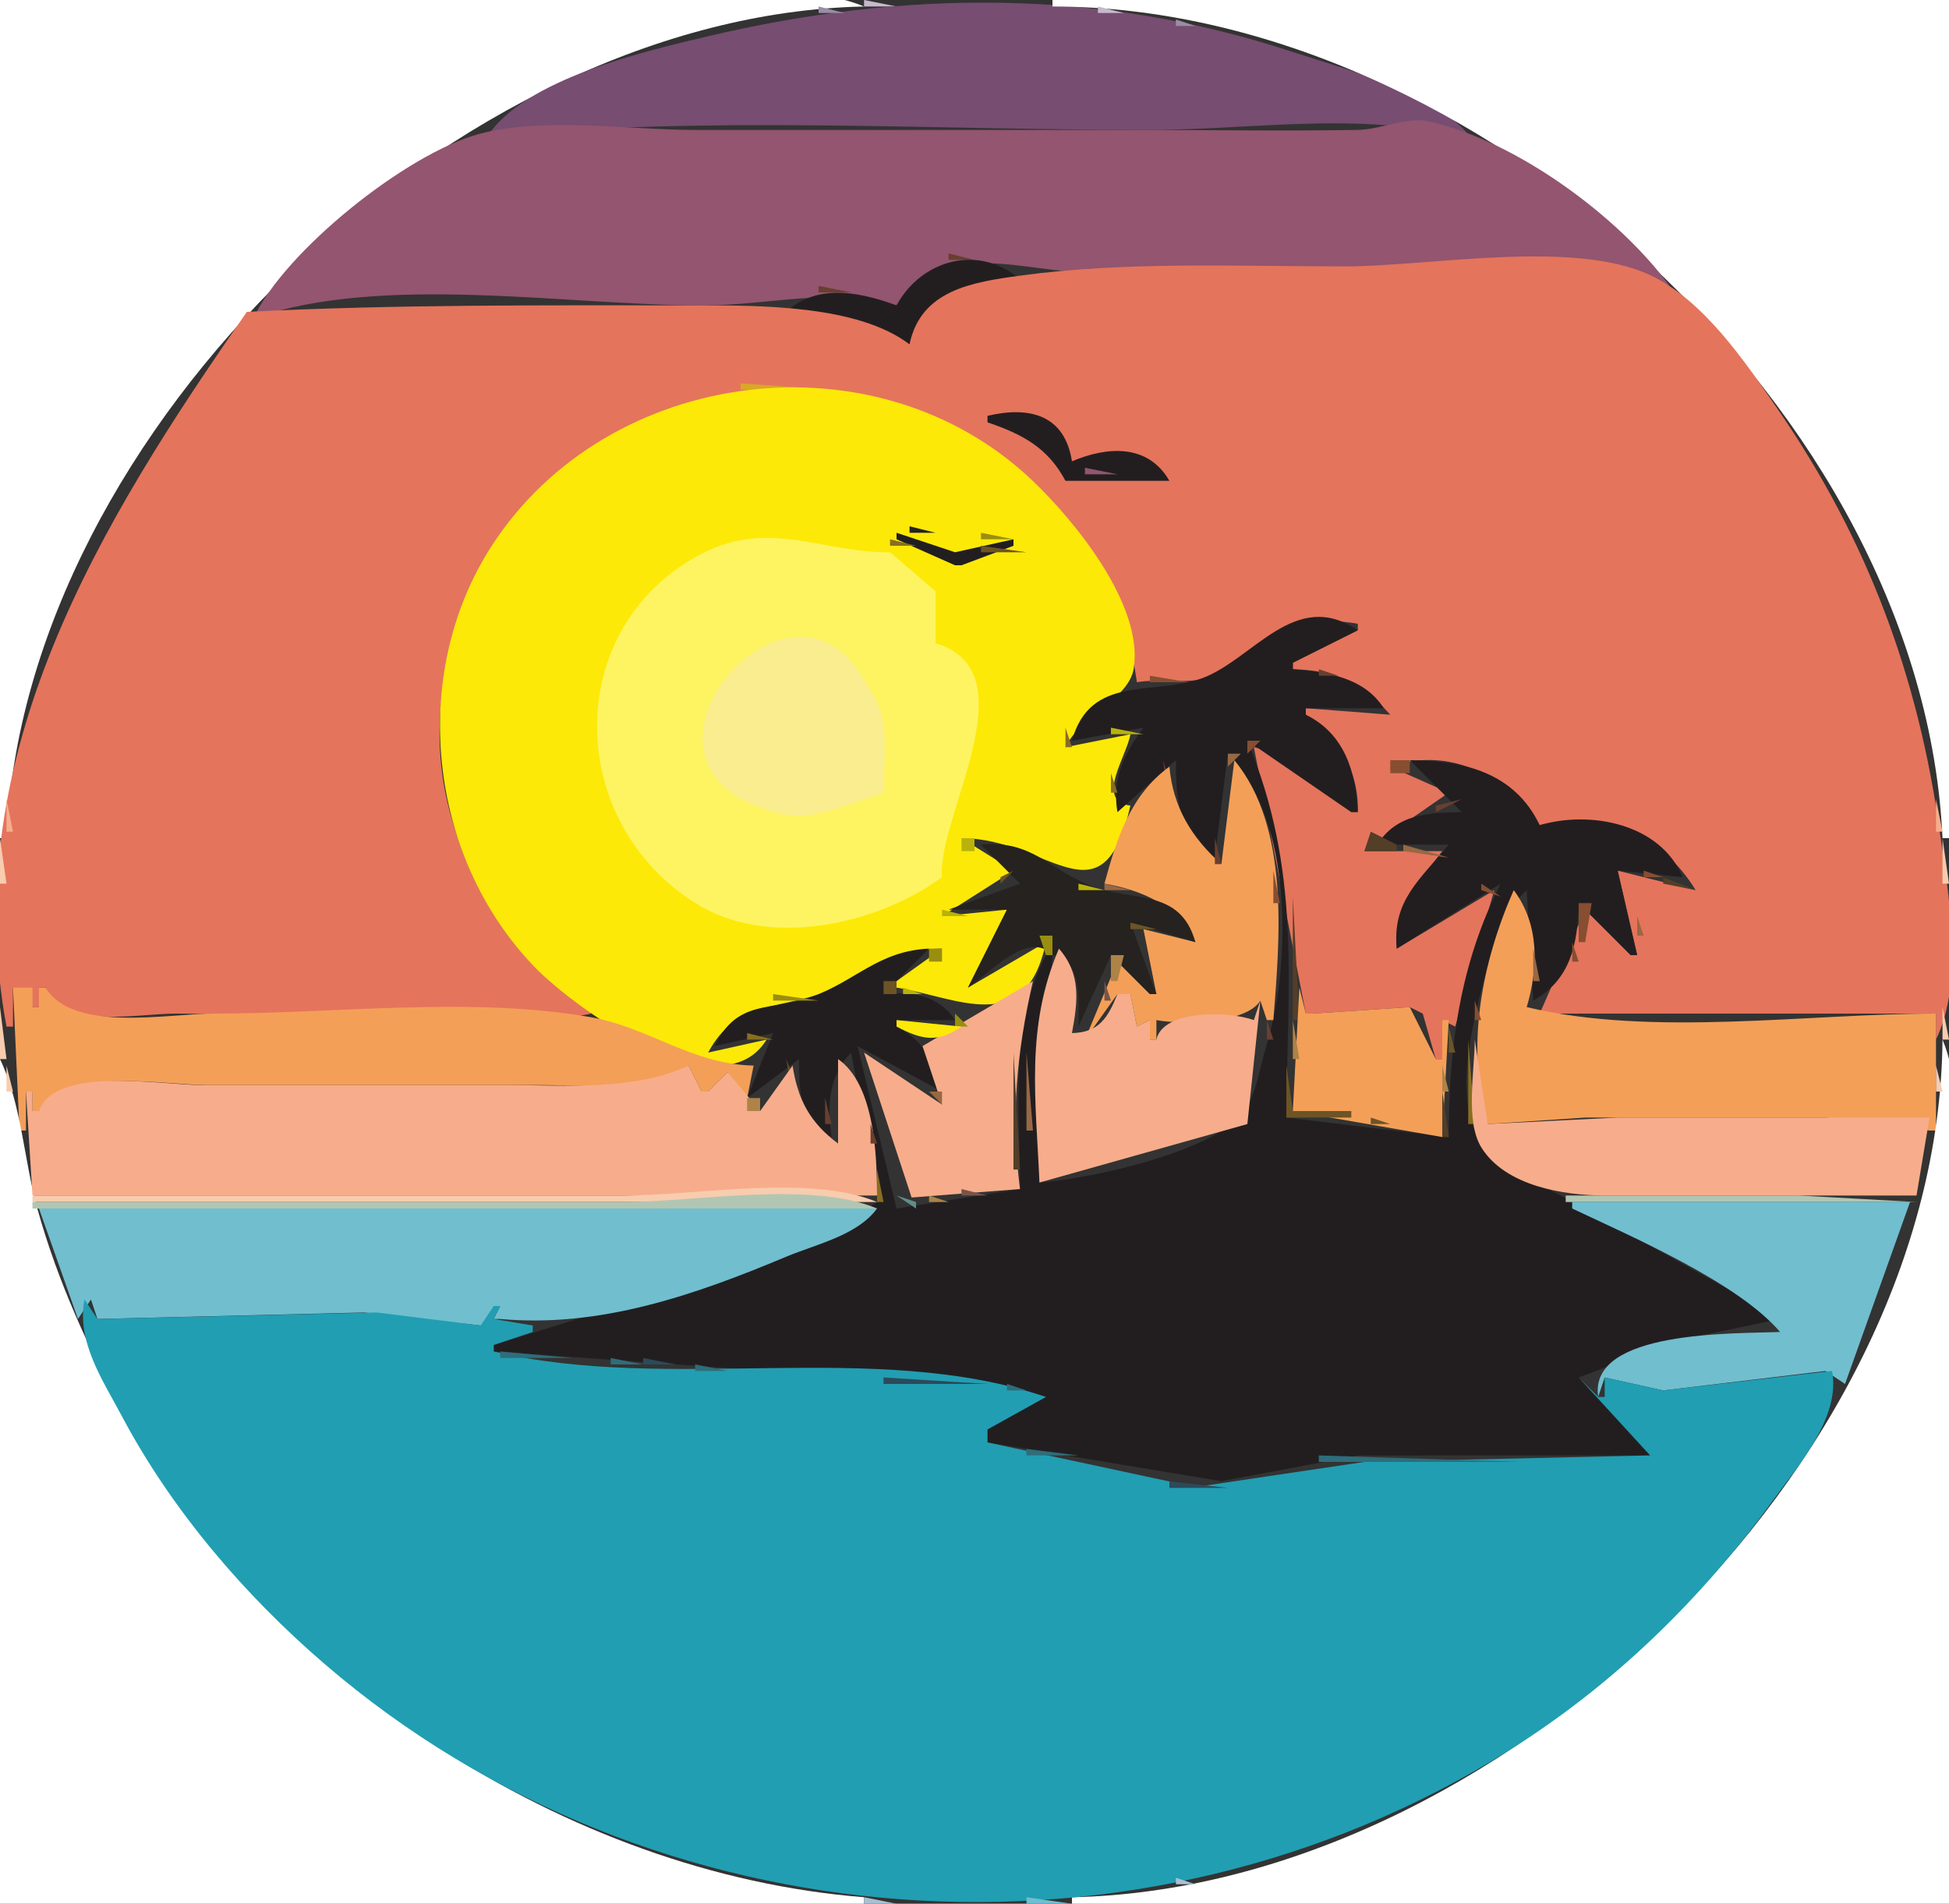 <?xml version="1.0" encoding="UTF-8" standalone="yes"?> <svg xmlns="http://www.w3.org/2000/svg" xmlns:xlink="http://www.w3.org/1999/xlink" xmlns:svg="http://www.w3.org/2000/svg" xmlns:dc="http://purl.org/dc/elements/1.1/" xmlns:cc="http://web.resource.org/cc/" xmlns:rdf="http://www.w3.org/1999/02/22-rdf-syntax-ns#" width="300" height="293"><rect width="100%" height="100%" fill="#333333" stroke="none"/><path style="fill:#ffffff; stroke:none;" d="M0 0L0 129L1 129C3.704 66.173 70.312 2.294 133 1C122.496 -3.408 104.42 0 93 0L0 0z"></path><path style="fill:#c7b9cd; stroke:none;" d="M133 0L133 1L138 1L133 0z"></path><path style="fill:#774d71; stroke:none;" d="M75 21C108.598 17.796 143.245 20 177 20C192.935 20 212.398 16.698 227 22C222.043 14.433 207.278 10.736 199 8.001C169.223 -1.837 139.18 -1.54 109 5.573C99.204 7.881 80.791 12.16 75 21z"></path><path style="fill:#ffffff; stroke:none;" d="M162 0L162 1C226.794 1.007 296 63.344 299 129L300 129L300 0L162 0z"></path><path style="fill:#9a8da6; stroke:none;" d="M126 1L126 2L130 2L126 1z"></path><path style="fill:#c7b9cd; stroke:none;" d="M169 1L169 2L173 2L169 1M120.667 2.333L121.333 2.667L120.667 2.333z"></path><path style="fill:#9a8da6; stroke:none;" d="M176.667 2.333L177.333 2.667L176.667 2.333M181 3L181 4L184 4L181 3M112.667 4.333L113.333 4.667L112.667 4.333z"></path><path style="fill:#c7b9cd; stroke:none;" d="M186.667 4.333L187.333 4.667L186.667 4.333z"></path><path style="fill:#9a8da6; stroke:none;" d="M108.667 5.333L109.333 5.667L108.667 5.333z"></path><path style="fill:#93556f; stroke:none;" d="M39 49C58.889 42.08 87.096 47 108 47C118.835 47 127.609 44.165 138 47C146.516 36.334 157.001 42.057 169 41.999C187.606 41.91 206.318 41 225 41C236.053 41 246.634 39.947 257 44C249.034 33.176 233.339 21.706 220.039 18.698C216.527 17.904 212.624 19.934 208.999 19.995C197.673 20.186 186.328 20 175 20L107 20C96.706 20 83.693 17.925 73.715 20.626C62.525 23.654 43.816 38.679 39 49z"></path><path style="fill:#683f30; stroke:none;" d="M146 39L146 40L150 40L146 39z"></path><path style="fill:#221e20; stroke:none;" d="M138 47C131.677 44.695 124.862 43.49 120 49C127.741 49 133.28 48.773 140 53C142.599 45.517 149.62 43.157 157 43C150.655 37.482 141.827 39.965 138 47z"></path><path style="fill:#e5745c; stroke:none;" d="M140 53C132.016 46.914 116.865 47 107 47C83.963 47 60.983 46.83 38 48C15.502 80.318 -6.746 116.278 1 158L2 158L2 152L5 155L6 155L6 152L7 152C9.628 158.537 21.052 156 27 156C46.877 156 71.788 160.031 91 156L91 155C85.306 151.233 80.666 146.629 76.774 141C47.232 98.273 95.081 45.784 141 63.428C149.67 66.76 156.686 72.143 162.896 79C169.33 86.104 173.723 95.525 175 105C178.644 104.354 183.536 105.493 186.816 103.973C195.352 100.018 198.276 94.098 209 96L209 97L199 102L199 103C205.57 103.141 209.617 105.103 214 110L201 109L201 110C206.037 113.74 209.19 118.617 209 125C204.559 120.001 199.619 116.385 193 115L201 156L202 156L217 155L219 156L221 163L222 163L222 157L224 158L230 137L215 146C214.623 139.441 218.28 135.935 222 131L210 131L223 122L214 118C223.293 114.812 231.57 119.377 237 127C246.651 124.709 255.857 128.506 261 137L249 134L252 147L251 147L244 140L237 156L298 156L298 160C302.397 150.851 299.91 137.682 298.576 128C295.281 104.071 287.421 83.013 273.653 63C268.633 55.704 262.232 46.2 254 42.344C242.117 36.778 220.064 41 207 41C190.518 41 173.334 40.201 157 42.425C149.668 43.424 141.722 44.647 140 53z"></path><path style="fill:#683f30; stroke:none;" d="M126 44L126 45L131 45L126 44M134.667 49.333L135.333 49.667L134.667 49.333z"></path><path style="fill:#daa727; stroke:none;" d="M114 59L114 60L128 60L114 59z"></path><path style="fill:#fde907; stroke:none;" d="M118 160L109 162C113.311 153.956 119.847 155.412 127 152.688C134.14 149.97 136.696 146.023 145 146L138 151L138 152C147.253 153.456 157.951 159.796 161 145L149 152L155 140L145 141L156 134L148 129C161.546 129.037 169.654 142.776 174 124C168.49 123.28 173.464 116.359 174 113L164 115C166.164 110.308 173.756 107.638 174.508 102.895C176.064 93.096 165.366 80.127 158.999 74.04C134.967 51.066 93.585 56.385 75.699 84C62.852 103.835 65.876 131.846 82.289 148.829C88.365 155.116 110.938 171.512 118 160z"></path><path style="fill:#533e28; stroke:none;" d="M152.667 63.333L153.333 63.667L152.667 63.333z"></path><path style="fill:#221e20; stroke:none;" d="M152 64L152 65C157.352 66.826 161.28 68.879 164 74L180 74C176.692 68.279 170.465 68.688 165 71C163.877 63.789 158.413 62.492 152 64z"></path><path style="fill:#683f30; stroke:none;" d="M165 68L167 71L165 68z"></path><path style="fill:#874e31; stroke:none;" d="M174.667 69.333L175.333 69.667L174.667 69.333z"></path><path style="fill:#986843; stroke:none;" d="M163 72L165 75L163 72z"></path><path style="fill:#93556f; stroke:none;" d="M167 72L167 73L172 73L167 72z"></path><path style="fill:#533e28; stroke:none;" d="M172.667 72.333L173.333 72.667L172.667 72.333z"></path><path style="fill:#683f30; stroke:none;" d="M176.667 73.333L177.333 73.667L176.667 73.333z"></path><path style="fill:#874e31; stroke:none;" d="M180.333 73.667L180.667 74.333L180.333 73.667z"></path><path style="fill:#252220; stroke:none;" d="M140 81L140 82L144 82L140 81z"></path><path style="fill:#fef462; stroke:none;" d="M145 135C144.153 125.823 158.795 103.393 144 99L144 91L137 85C126.75 85.135 118.589 79.891 108.286 85.092C86.719 95.98 86.611 126.067 107 138.968C118.417 146.191 135.184 142.199 145 135z"></path><path style="fill:#221e20; stroke:none;" d="M138 82L138 83L147 87L148 87L156 84L156 83L147 85L138 82z"></path><path style="fill:#998e10; stroke:none;" d="M151 82L151 83L156 83L151 82z"></path><path style="fill:#886e20; stroke:none;" d="M137 83L137 84L141 84L137 83z"></path><path style="fill:#6c5425; stroke:none;" d="M151 84L151 85L158 85L151 84M147.667 84.333L148.333 84.667L147.667 84.333z"></path><path style="fill:#886e20; stroke:none;" d="M148 86L149 87L148 86z"></path><path style="fill:#221e20; stroke:none;" d="M165 114L176 112C172.961 116.109 171.147 119.852 172 125L181 117C181.005 123.061 181.36 128.575 187 132L189 116C199.051 126.032 198.804 148.294 194.91 161C193.88 164.362 193.192 169.831 190.486 172.262C184.4 177.73 168.072 181.358 160 182L162 147L161 147C155.283 157.905 157 171.075 157 183L138 186L132 161L145 168C143.857 163.48 142.234 160.17 138 158L138 157L147 157C144.442 153.141 140.403 152.548 136 153L143 146C135.229 146.355 131.758 150.939 125 153.397C118.6 155.726 113.522 153.672 110 161L119 159L115 169L123 163C123.015 168.201 122.997 172.375 128 175C127.303 170.109 127.508 165.711 131 162L135.357 184.867L121 193.011L76 207L76 208L131 211.91L161 215L152 220L152 222L188 227.961L209 224.015L254 224L243 212L258 206.329L274 203C263.114 196.646 251.962 190.716 241 184.427C236.569 181.886 229.895 179.7 227.434 174.896C223.954 168.105 226.602 157.933 228.378 151C229.672 145.949 231.109 140.582 235 137L236 154C241.772 150.791 242.867 145.246 243 139L251 147L252 147L249 134L259 135C255.607 126.803 244.87 124.675 237 127C233.132 118.899 225.277 117.006 217 117L225 125C219.859 125.043 214.929 125.307 212 130L223 130C218.671 135.281 214.241 138.606 215 146L231 136C224.675 148.377 223 161.254 223 175L198 172C198.175 150.917 200.314 133.995 192 114L208 125L209 125C208.712 118.721 206.92 112.912 201 110L201 109L213 109C209.945 104.25 204.346 103.437 199 103L199 102L209 97C199.322 90.397 192.83 101.577 184.96 104.411C177.474 107.107 167.82 103.743 165 114z"></path><path style="fill:#faed90; stroke:none;" d="M136 122C136 118.183 136.577 113.822 135.698 110.09C135.175 107.87 133.731 105.948 132.575 104.019C121.264 85.141 94.235 116.104 117.019 124.265C119.339 125.097 121.511 125.752 124 125.482C128.131 125.034 132.081 123.255 136 122z"></path><path style="fill:#f8ccae; stroke:none;" d="M6.333 102.667L6.667 103.333L6.333 102.667M293.333 102.667L293.667 103.333L293.333 102.667z"></path><path style="fill:#683f30; stroke:none;" d="M203 103L203 104L206 104L203 103z"></path><path style="fill:#874e31; stroke:none;" d="M177 104L177 105L183 105L177 104M207.667 104.333L208.333 104.667L207.667 104.333M212.667 109.333L213.333 109.667L212.667 109.333z"></path><path style="fill:#886e20; stroke:none;" d="M164 112L164 115L165 115L164 112z"></path><path style="fill:#b9b20b; stroke:none;" d="M171 112L171 113L176 113L171 112z"></path><path style="fill:#874e31; stroke:none;" d="M192 114L192 116L194 114L192 114z"></path><path style="fill:#986843; stroke:none;" d="M189 116L189 118L191 116L189 116z"></path><path style="fill:#77554b; stroke:none;" d="M197.667 116.333L198.333 116.667L197.667 116.333z"></path><path style="fill:#986843; stroke:none;" d="M217.667 116.333L218.333 116.667L217.667 116.333z"></path><path style="fill:#683f30; stroke:none;" d="M179 117L180 123L181 123L179 117z"></path><path style="fill:#f49f58; stroke:none;" d="M190 117L188 133C183.389 128.878 180.559 124.212 180 118C173.982 122.369 171.901 129.034 170 136C175.796 137.001 181.467 139.429 184 145L176 143L178 153L177 153L172 148L167 160L172 153L174 153L175 158L177 157L177 160L178 160L178 157C182.151 157.765 191.88 157.497 194 154L195 157L196 157C196.983 144.542 198.576 127.427 190 117z"></path><path style="fill:#874e31; stroke:none;" d="M214 117L214 119L217 119L217 117L214 117z"></path><path style="fill:#6c5425; stroke:none;" d="M208.333 118.667L208.667 119.333L208.333 118.667z"></path><path style="fill:#874e31; stroke:none;" d="M227.667 118.333L228.333 118.667L227.667 118.333z"></path><path style="fill:#886e20; stroke:none;" d="M171 119L171 122L172 122L171 119z"></path><path style="fill:#986843; stroke:none;" d="M192.333 120.667L192.667 121.333L192.333 120.667z"></path><path style="fill:#874e31; stroke:none;" d="M209.333 121.667L209.667 122.333L209.333 121.667z"></path><path style="fill:#f7ad8b; stroke:none;" d="M1 123L1 128L2 128L1 123z"></path><path style="fill:#874e31; stroke:none;" d="M187.333 123.667L187.667 124.333L187.333 123.667z"></path><path style="fill:#986843; stroke:none;" d="M193.333 123.667L193.667 124.333L193.333 123.667z"></path><path style="fill:#683f30; stroke:none;" d="M221 124L221 125L225 123L221 124z"></path><path style="fill:#f7ad8b; stroke:none;" d="M298 123L298 128L299 128L298 123z"></path><path style="fill:#874e31; stroke:none;" d="M187.333 126.667L187.667 127.333L187.333 126.667M194.333 126.667L194.667 127.333L194.333 126.667M197.333 128.667L197.667 129.333L197.333 128.667z"></path><path style="fill:#533e28; stroke:none;" d="M211 128L210 131L215 131L215 130L211 128z"></path><path style="fill:#f8ccae; stroke:none;" d="M0 129L0 136L1 136L0 129z"></path><path style="fill:#b9b20b; stroke:none;" d="M148 129L148 131L150 131L150 129L148 129z"></path><path style="fill:#6c5425; stroke:none;" d="M150 131L154 130L150 131z"></path><path style="fill:#252220; stroke:none;" d="M151 130L157 136L146 140L155 140L149 152C152.297 149.785 158.355 143.003 162 147C166.658 147.605 166 154.246 166 158L171 147L177 153L178 153L174 142L184 145C181.68 136.683 174.404 138.816 168.09 136.4C161.499 133.879 158.9 129.223 151 130z"></path><path style="fill:#998e10; stroke:none;" d="M155.667 129.333L156.333 129.667L155.667 129.333z"></path><path style="fill:#683f30; stroke:none;" d="M187 129L187 133L188 133L187 129z"></path><path style="fill:#f8ccae; stroke:none;" d="M299 129L299 136L300 136L299 129z"></path><path style="fill:#b9b20b; stroke:none;" d="M158.667 130.333L159.333 130.667L158.667 130.333z"></path><path style="fill:#986843; stroke:none;" d="M216 130L216 131L223 132L216 130M259.333 133.667L259.667 134.333L259.333 133.667z"></path><path style="fill:#6c5425; stroke:none;" d="M156 134L154 135L154 136L156 134z"></path><path style="fill:#874e31; stroke:none;" d="M196 134L196 139L197 139L196 134z"></path><path style="fill:#683f30; stroke:none;" d="M218.333 134.667L218.667 135.333L218.333 134.667z"></path><path style="fill:#874e31; stroke:none;" d="M253 134L253 135L256 135L253 134z"></path><path style="fill:#533e28; stroke:none;" d="M256 135L256 136L261 137L256 135z"></path><path style="fill:#886e20; stroke:none;" d="M149.667 136.333L150.333 136.667L149.667 136.333z"></path><path style="fill:#b9b20b; stroke:none;" d="M166 136L166 137L170 137L166 136z"></path><path style="fill:#986843; stroke:none;" d="M170 136L170 137L174 137L170 136z"></path><path style="fill:#874e31; stroke:none;" d="M228 136L228 137L231 138L228 136z"></path><path style="fill:#998e10; stroke:none;" d="M148 137L149 138L148 137z"></path><path style="fill:#f49f58; stroke:none;" d="M233 137C228.118 148.028 225.511 161.195 229 173L244 172L281 172L297 174L298 174L298 156C278.178 156 254.253 159.633 235 155C236.808 148.896 236.961 142.247 233 137z"></path><path style="fill:#874e31; stroke:none;" d="M234.333 137.667L234.667 138.333L234.333 137.667z"></path><path style="fill:#533e28; stroke:none;" d="M199 138L199 157L200 157L199 138z"></path><path style="fill:#874e31; stroke:none;" d="M251.333 138.667L251.667 139.333L251.333 138.667M243 139L243 145L244 145L245 139L243 139z"></path><path style="fill:#b9b20b; stroke:none;" d="M145 140L145 141L149 141L145 140z"></path><path style="fill:#986843; stroke:none;" d="M252 141L252 144L253 144L252 141z"></path><path style="fill:#6c5425; stroke:none;" d="M174 142L174 143L178 143L174 142z"></path><path style="fill:#986843; stroke:none;" d="M218.667 142.333L219.333 142.667L218.667 142.333z"></path><path style="fill:#998e10; stroke:none;" d="M160 144L161 147L162 147L162 144L160 144z"></path><path style="fill:#874e31; stroke:none;" d="M242 145L242 148L243 148L242 145z"></path><path style="fill:#998e10; stroke:none;" d="M136.667 146.333L137.333 146.667L136.667 146.333M143 146L143 148L145 148L145 146L143 146M155.667 146.333L156.333 146.667L155.667 146.333z"></path><path style="fill:#f7ad8b; stroke:none;" d="M163 146C157.798 158.088 159.456 169.325 160 182L192 173L194 154L193 157C189.138 155.588 178.995 155.38 178 160L177 160L177 157L175 158L174 153L172 153C170.535 156.659 169.145 158.917 165 159C165.906 154.102 166.438 149.954 163 146z"></path><path style="fill:#986843; stroke:none;" d="M229.333 146.667L229.667 147.333L229.333 146.667M236 146L236 151L237 151L236 146z"></path><path style="fill:#b9b20b; stroke:none;" d="M133.667 147.333L134.333 147.667L133.667 147.333z"></path><path style="fill:#ae8348; stroke:none;" d="M171 147L171 151L172 151L173 147L171 147z"></path><path style="fill:#998e10; stroke:none;" d="M141.667 148.333L142.333 148.667L141.667 148.333z"></path><path style="fill:#6c5425; stroke:none;" d="M136 151L136 153L138 153L138 151L136 151z"></path><path style="fill:#f7ad8b; stroke:none;" d="M142 161L145 170L133 162L140.317 184.307L157 183C155.573 171.71 156.474 162.051 159 151L142 161z"></path><path style="fill:#77554b; stroke:none;" d="M170 151L170 154L171 154L170 151z"></path><path style="fill:#f49f58; stroke:none;" d="M2 152L3 174L4 174L4 168L5 168L5 171L6 171C10.062 164.046 24.888 167 32 167L83 167C90.093 167 99.908 168.094 106 164L108 168L109 168L112 165L114 169L115 169L116 164C106.521 163.803 99.845 158.129 91 156.566C72.636 153.323 51.708 156 33 156C25.683 156 11.282 158.981 7 152L6 152L6 155L5 155L5 152L2 152z"></path><path style="fill:#b9b20b; stroke:none;" d="M139 152L139 153L142 153L139 152z"></path><path style="fill:#f49f58; stroke:none;" d="M200 152L199 171L222 175L223 157L222 157L222 163L221 163L217 155L202 156L201 156L200 152z"></path><path style="fill:#998e10; stroke:none;" d="M119 153L119 154L126 154L119 153z"></path><path style="fill:#b9b20b; stroke:none;" d="M143.667 153.333L144.333 153.667L143.667 153.333z"></path><path style="fill:#986843; stroke:none;" d="M224.333 153.667L224.667 154.333L224.333 153.667z"></path><path style="fill:#874e31; stroke:none;" d="M237.667 153.333L238.333 153.667L237.667 153.333z"></path><path style="fill:#986843; stroke:none;" d="M169.333 154.667L169.667 155.333L169.333 154.667z"></path><path style="fill:#874e31; stroke:none;" d="M227 154L227 157L228 157L227 154z"></path><path style="fill:#986843; stroke:none;" d="M235.667 154.333L236.333 154.667L235.667 154.333z"></path><path style="fill:#f8ccae; stroke:none;" d="M0 155L0 163L1 163L0 155M299 155L299 160L300 160L299 155z"></path><path style="fill:#998e10; stroke:none;" d="M147 156L147 158L149 158L147 156z"></path><path style="fill:#986843; stroke:none;" d="M157.333 156.667L157.667 157.333L157.333 156.667M165 156L167 159L165 156z"></path><path style="fill:#fde907; stroke:none;" d="M138 157L138 158C141.882 160.023 144.287 160.579 148 158L138 157z"></path><path style="fill:#683f30; stroke:none;" d="M195 157L195 160L196 160L195 157z"></path><path style="fill:#ae8348; stroke:none;" d="M199 157L199 163L200 163L199 157z"></path><path style="fill:#6c5425; stroke:none;" d="M223 158L223 162L224 162L223 158z"></path><path style="fill:#b9b20b; stroke:none;" d="M109 159L111 162L109 159z"></path><path style="fill:#886e20; stroke:none;" d="M115 159L115 160L119 160L115 159z"></path><path style="fill:#b9b20b; stroke:none;" d="M113.667 160.333L114.333 160.667L113.667 160.333z"></path><path style="fill:#886e20; stroke:none;" d="M226 160L226 173L227 173L226 160z"></path><path style="fill:#f7ad8b; stroke:none;" d="M227 160C227 164.65 225.485 172.553 228.028 176.621C231.737 182.556 240.727 183.99 247 184L295 184L297 172L249 172L229 173L227 160z"></path><path style="fill:#ffffff; stroke:none;" d="M299 160C298.454 225.958 229.937 290.66 165 292L165 293L300 293L300 200C300 188.58 303.408 170.504 299 160z"></path><path style="fill:#998e10; stroke:none;" d="M132.333 161.667L132.667 162.333L132.333 161.667z"></path><path style="fill:#6c5425; stroke:none;" d="M194.333 161.667L194.667 162.333L194.333 161.667z"></path><path style="fill:#998e10; stroke:none;" d="M129.667 162.333L130.333 162.667L129.667 162.333z"></path><path style="fill:#533e28; stroke:none;" d="M156 162L156 180L157 180L156 162z"></path><path style="fill:#986843; stroke:none;" d="M158 162L158 174L159 174L158 162z"></path><path style="fill:#ffffff; stroke:none;" d="M0 163L0 293L133 293L133 292C87.122 288.379 41.419 258.23 19.312 218C13.744 207.867 8.843 197.164 5.745 186C3.697 178.616 3.308 169.88 0 163z"></path><path style="fill:#6c5425; stroke:none;" d="M121 163L122 168L123 168L121 163z"></path><path style="fill:#f7ad8b; stroke:none;" d="M129 163L129 176C124.711 172.806 122.792 169.261 122 164L117 171L112 165L109 168L108 168L106 164C97.537 167.923 87.1 167 78 167L31 167C24.761 167 8.468 163.982 6 171L5 171L5 168L4 168L5 184L135 184C134.983 177.692 134.603 166.909 129 163z"></path><path style="fill:#f8ccae; stroke:none;" d="M1 164L1 168L2 168L1 164z"></path><path style="fill:#6c5425; stroke:none;" d="M128.333 164.667L128.667 165.333L128.333 164.667M198 164L198 172L208 172L208 171L199 171L198 164z"></path><path style="fill:#ae8348; stroke:none;" d="M222 164L222 168L223 168L222 164z"></path><path style="fill:#f8ccae; stroke:none;" d="M298 164L298 168L299 168L298 164z"></path><path style="fill:#ae8348; stroke:none;" d="M132.333 167.667L132.667 168.333L132.333 167.667z"></path><path style="fill:#986843; stroke:none;" d="M143 168L145 170L145 168L143 168z"></path><path style="fill:#6c5425; stroke:none;" d="M192.333 168.667L192.667 169.333L192.333 168.667z"></path><path style="fill:#533e28; stroke:none;" d="M222 168L222 175L223 175L222 168z"></path><path style="fill:#ae8348; stroke:none;" d="M115 169L115 171L117 171L117 169L115 169z"></path><path style="fill:#683f30; stroke:none;" d="M127 169L127 173L128 173L127 169z"></path><path style="fill:#6c5425; stroke:none;" d="M135.333 169.667L135.667 170.333L135.333 169.667z"></path><path style="fill:#986843; stroke:none;" d="M133.333 170.667L133.667 171.333L133.333 170.667z"></path><path style="fill:#6c5425; stroke:none;" d="M211 172L211 173L214 173L211 172z"></path><path style="fill:#683f30; stroke:none;" d="M134 173L134 176L135 176L134 173M188.667 173.333L189.333 173.667L188.667 173.333z"></path><path style="fill:#986843; stroke:none;" d="M216.667 173.333L217.333 173.667L216.667 173.333M127.667 175.333L128.333 175.667L127.667 175.333z"></path><path style="fill:#ae8348; stroke:none;" d="M159.333 176.667L159.667 177.333L159.333 176.667z"></path><path style="fill:#77554b; stroke:none;" d="M174.667 178.333L175.333 178.667L174.667 178.333z"></path><path style="fill:#886e20; stroke:none;" d="M135 180L135 185L136 185L135 180z"></path><path style="fill:#77554b; stroke:none;" d="M168.667 180.333L169.333 180.667L168.667 180.333z"></path><path style="fill:#986843; stroke:none;" d="M163.667 181.333L164.333 181.667L163.667 181.333z"></path><path style="fill:#77554b; stroke:none;" d="M148 183L148 184L152 184L148 183z"></path><path style="fill:#f8ccae; stroke:none;" d="M5 184L5 185L135 185C124.734 180.692 107.158 184 96 184L5 184z"></path><path style="fill:#608e89; stroke:none;" d="M138 184L141 186L141 185L138 184z"></path><path style="fill:#ae8348; stroke:none;" d="M143 184L143 185L146 185L143 184z"></path><path style="fill:#b1c6b2; stroke:none;" d="M241 184L241 185L295 185L277 184L241 184M5 185L5 186L135 186C124.734 181.692 107.158 185 96 185L5 185z"></path><path style="fill:#608e89; stroke:none;" d="M135.333 185.667L135.667 186.333L135.333 185.667z"></path><path style="fill:#71becf; stroke:none;" d="M242 185L242 186C251.22 190.362 267.437 197.344 274 205C267.193 205.292 244.453 204.641 246 215L247 212L256 214L281 211L284 213L294 185L242 185M6 186L12 203L14 200L15 203L56 202L74 204L77 201L76 203L77 203C92.325 204.392 106.866 199.351 121 193.424C125.631 191.482 131.953 190.155 135 186L6 186z"></path><path style="fill:#2c4a5a; stroke:none;" d="M104.667 199.333L105.333 199.667L104.667 199.333z"></path><path style="fill:#219eb2; stroke:none;" d="M13 200C11.781 206.547 15.785 212.359 18.782 218C26.457 232.449 37.653 245.519 50 256.13C100.486 299.52 175.559 304.782 232 269.575C248.114 259.523 261.726 246.321 272.848 231C276.832 225.511 283.365 218.087 282 211L256 214L247 212L247 215L246 215L243 212L254 224L210 225L184 228.87L152 222L152 220L161 215C134.554 206.047 103.081 214.447 76 208L76 207L82 205L82 204L76 203L77 201L76 201L74 204L58 202L15 203L13 200z"></path><path style="fill:#608e89; stroke:none;" d="M96.667 201.333L97.333 201.667L96.667 201.333z"></path><path style="fill:#2e6d7a; stroke:none;" d="M92.667 202.333L93.333 202.667L92.667 202.333M88.667 203.333L89.333 203.667L88.667 203.333z"></path><path style="fill:#2c4a5a; stroke:none;" d="M272.667 204.333L273.333 204.667L272.667 204.333z"></path><path style="fill:#2e6d7a; stroke:none;" d="M77 208L77 209L88 209L77 208M94 209L94 210L99 210L94 209z"></path><path style="fill:#2c4a5a; stroke:none;" d="M99 209L99 210L104 210L99 209z"></path><path style="fill:#2e6d7a; stroke:none;" d="M107 210L107 211L112 211L107 210z"></path><path style="fill:#2c4a5a; stroke:none;" d="M136 212L136 213L152 213L136 212z"></path><path style="fill:#2e6d7a; stroke:none;" d="M155 213L155 214L158 214L155 213M158 223L158 224L166 224L158 223M203 224L203 225L234 225L203 224M250.667 224.333L251.333 224.667L250.667 224.333M176.667 227.333L177.333 227.667L176.667 227.333z"></path><path style="fill:#2c4a5a; stroke:none;" d="M180 228L180 229L189 229L180 228z"></path><path style="fill:#a9c0d2; stroke:none;" d="M190.667 287.333L191.333 287.667L190.667 287.333z"></path><path style="fill:#71becf; stroke:none;" d="M112.667 288.333L113.333 288.667L112.667 288.333z"></path><path style="fill:#b1c6b2; stroke:none;" d="M186.667 288.333L187.333 288.667L186.667 288.333M115.667 289.333L116.333 289.667L115.667 289.333z"></path><path style="fill:#a9c0d2; stroke:none;" d="M181 289L181 290L184 290L181 289M120.667 290.333L121.333 290.667L120.667 290.333z"></path><path style="fill:#71becf; stroke:none;" d="M176.667 290.333L177.333 290.667L176.667 290.333z"></path><path style="fill:#a9c0d2; stroke:none;" d="M133 292L133 293L138 293L133 292z"></path><path style="fill:#71becf; stroke:none;" d="M158 292L158 293L165 293L158 292z"></path></svg> 